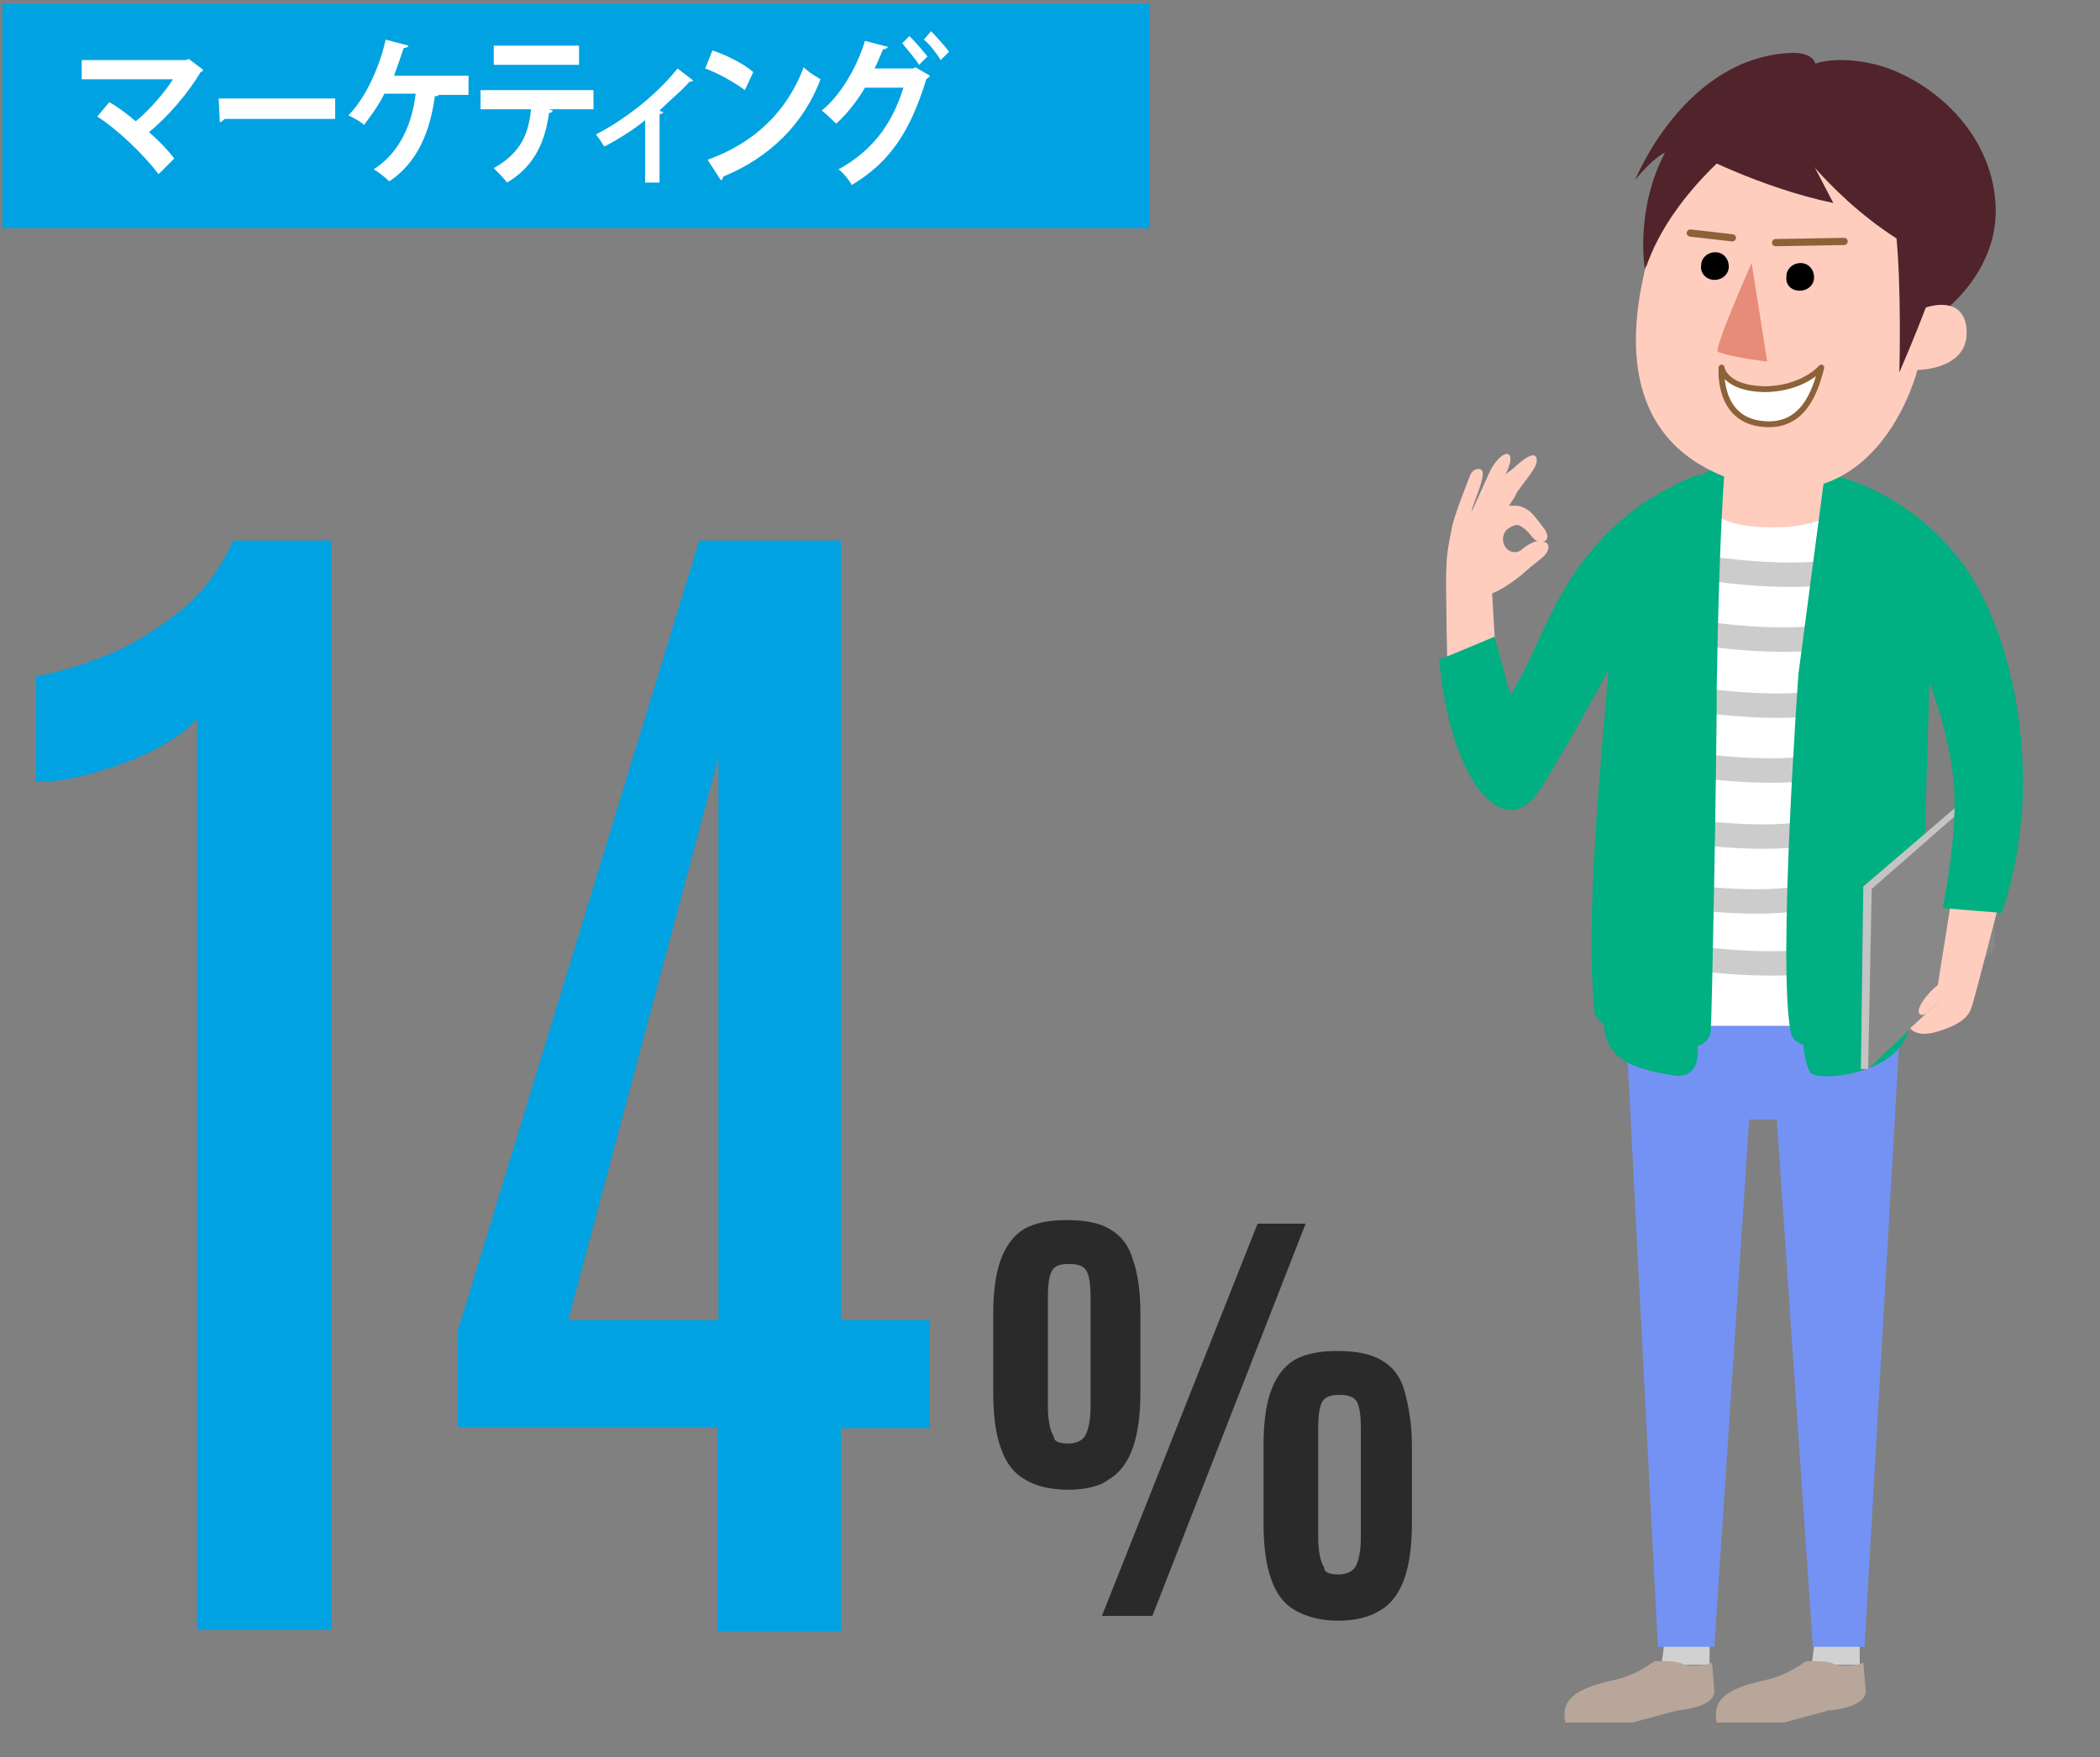 <?xml version="1.0" encoding="utf-8"?>
<!-- Generator: Adobe Illustrator 25.4.1, SVG Export Plug-In . SVG Version: 6.00 Build 0)  -->
<svg version="1.1" id="レイヤー_1" xmlns="http://www.w3.org/2000/svg" xmlns:xlink="http://www.w3.org/1999/xlink" x="0px"
	 y="0px" width="174.8px" height="146.3px" viewBox="0 0 174.8 146.3" style="enable-background:new 0 0 174.8 146.3;"
	 xml:space="preserve">
<rect x="0" y="0" width="174.8" height="146.3" fill="#808080" stroke="none"/>
<style type="text/css">
	.st0{enable-background:new    ;}
	.st1{fill:#00A2E2;}
	.st2{fill:#2A2A2A;stroke:#2A2A2A;stroke-width:0.65;stroke-miterlimit:10;}
	.st3{fill:#FFFFFF;}
	.st4{fill:#D1D1D1;}
	.st5{fill:#B8A69B;}
	.st6{fill:#FFCDBE;}
	.st7{fill:#7492F3;}
	.st8{fill:none;stroke:#CCCCCC;stroke-width:2.032;stroke-miterlimit:10;}
	.st9{fill:#00AF82;}
	.st10{fill:#888888;}
	.st11{fill:#C4C4C4;}
	.st12{fill:#51232B;}
	.st13{fill:none;stroke:#8C6239;stroke-width:0.602;stroke-linecap:round;stroke-miterlimit:10;}
	.st14{fill:#FFFFFF;stroke:#8C6239;stroke-width:0.486;stroke-linecap:round;stroke-linejoin:round;stroke-miterlimit:10;}
	.st15{fill:#E68C78;}
</style>
<g class="st0">
	<path class="st1" d="M16.4,135.7V59.8c-0.8,1-2,1.8-3.7,2.7c-1.6,0.8-3.3,1.4-5.1,1.9S4.3,65.1,3,65.1v-8.8c1.8-0.3,3.8-0.9,6-1.8
		c2.2-0.9,4.2-2.2,6.1-3.7c1.9-1.6,3.3-3.5,4.3-5.8h8.2v90.7H16.4z"/>
	<path class="st1" d="M59.7,135.7v-16.9H38.1v-8L58.2,45H70v64.9h7.4v9H70v16.9H59.7V135.7z M47.3,109.9h12.5V63.1L47.3,109.9z"/>
</g>
<g>
	<path class="st2" d="M88.9,123.7c-1.4,0-2.6-0.3-3.4-0.8c-0.9-0.5-1.5-1.3-1.9-2.5c-0.4-1.1-0.6-2.6-0.6-4.5v-6.5
		c0-1.8,0.2-3.3,0.6-4.4s1-1.9,1.8-2.4c0.9-0.5,2-0.7,3.4-0.7s2.6,0.2,3.4,0.7c0.9,0.5,1.5,1.3,1.8,2.4c0.4,1.1,0.6,2.6,0.6,4.4v6.5
		c0,1.9-0.2,3.3-0.6,4.5c-0.4,1.1-1,2-1.9,2.5C91.5,123.4,90.3,123.7,88.9,123.7z M88.9,120.5c0.8,0,1.4-0.3,1.7-0.8
		c0.3-0.5,0.5-1.4,0.5-2.6v-9c0-1.2-0.1-2-0.4-2.5s-0.9-0.7-1.7-0.7c-0.9,0-1.4,0.2-1.7,0.7c-0.3,0.5-0.4,1.3-0.4,2.5v9
		c0,1.2,0.2,2.1,0.5,2.6C87.5,120.3,88.1,120.5,88.9,120.5z M92.2,134.2l12.7-32h3.3l-12.5,32H92.2z M111.4,134.6
		c-1.4,0-2.5-0.3-3.4-0.8s-1.5-1.3-1.9-2.5c-0.4-1.1-0.6-2.6-0.6-4.5v-6.5c0-1.8,0.2-3.3,0.6-4.4s1-1.9,1.8-2.4
		c0.9-0.5,2-0.7,3.4-0.7c1.5,0,2.6,0.2,3.5,0.7s1.5,1.3,1.8,2.4s0.6,2.6,0.6,4.4v6.5c0,1.9-0.2,3.3-0.6,4.5c-0.4,1.1-1,2-1.9,2.5
		C113.9,134.3,112.8,134.6,111.4,134.6z M111.4,131.4c0.8,0,1.4-0.3,1.7-0.8c0.3-0.5,0.5-1.4,0.5-2.6v-9c0-1.2-0.1-2-0.4-2.5
		s-0.9-0.7-1.7-0.7c-0.8,0-1.4,0.2-1.7,0.7c-0.3,0.5-0.4,1.3-0.4,2.5v9c0,1.2,0.2,2.1,0.5,2.6C110,131.2,110.6,131.4,111.4,131.4z"
		/>
</g>
<rect x="0.2" y="0.3" class="st1" width="95.5" height="18.7"/>
<g>
	<g class="st0">
		<path class="st3" d="M16.9,5.8c0,0.1-0.1,0.2-0.2,0.2c-1,1.7-2.7,3.7-4.3,5c0.7,0.6,1.6,1.5,2.1,2.2l-1.3,1.3
			c-1.3-1.7-3.4-3.7-5.1-4.8l1-1.2c0.7,0.4,1.5,1,2.2,1.6c1.2-1,2.4-2.4,3.1-3.5H6.8V5h8.7l0.2-0.1L16.9,5.8z"/>
		<path class="st3" d="M18.2,8.2h9.7v1.7h-9.2c-0.1,0.1-0.2,0.2-0.4,0.3L18.2,8.2z"/>
		<path class="st3" d="M39,6.3v1.6h-2.5C36.5,8,36.4,8,36.2,8c-0.4,2.9-1.4,5.5-3.8,7.1c-0.3-0.3-0.9-0.8-1.3-1
			c2.2-1.4,3.2-3.8,3.5-6.3H32c-0.5,1-1.1,1.8-1.7,2.6C30,10.1,29.4,9.8,29,9.6c1.4-1.4,2.6-4,3.1-6.3L34,3.8C34,3.9,33.8,4,33.6,4
			c-0.2,0.6-0.5,1.5-0.8,2.3H39z"/>
		<path class="st3" d="M49.4,9.1h-3.7L46,9.2c0,0.1-0.1,0.2-0.3,0.2c-0.3,2.2-1.1,4.4-3.5,5.8c-0.2-0.3-0.8-0.9-1.1-1.2
			c2.3-1.3,2.9-2.9,3.1-4.9H40V7.5h9.4V9.1z M48.2,5.4h-7.1V3.8h7.1V5.4z"/>
		<path class="st3" d="M57.7,6.7c-0.1,0.1-0.2,0.1-0.3,0.1c-0.7,0.8-1.7,1.6-2.5,2.4c0.1,0.1,0.2,0.1,0.3,0.1c0,0.1-0.1,0.2-0.3,0.2
			v5.7h-1.2V10c-0.8,0.7-2.4,1.7-3.4,2.2c-0.2-0.3-0.5-0.8-0.7-1c3.8-2,6.1-4.6,6.8-5.5L57.7,6.7z"/>
		<path class="st3" d="M59.3,4.2c1.2,0.4,2.6,1.1,3.4,1.8L62,7.5c-0.8-0.6-2.2-1.4-3.3-1.8L59.3,4.2z M58.9,13.3
			c3.9-1.4,6.6-4,8-7.7c0.4,0.4,0.9,0.7,1.4,1c-1.4,3.7-4.2,6.5-8.1,8.1c0,0.1-0.1,0.3-0.2,0.3L58.9,13.3z"/>
		<path class="st3" d="M77.4,6.3c0,0.1-0.2,0.2-0.3,0.3c-1.4,4.6-3.2,7-6.2,8.8c-0.2-0.4-0.7-1-1.1-1.3c2.7-1.5,4.4-3.6,5.4-6.8H72
			c-0.6,1-1.4,2.1-2.4,3c-0.3-0.3-0.8-0.8-1.2-1.1C69.9,8,71.3,5.7,72,3.4l1.9,0.5c0,0.1-0.2,0.2-0.4,0.2c-0.2,0.5-0.5,1.2-0.7,1.6
			H76l0.2-0.1L77.4,6.3z M75.7,3c0.5,0.5,1.1,1.2,1.5,1.7l-0.7,0.7c-0.3-0.5-1-1.3-1.4-1.8L75.7,3z M77.5,2.6
			C78,3.1,78.6,3.8,79,4.3L78.3,5c-0.3-0.5-0.9-1.3-1.4-1.7L77.5,2.6z"/>
	</g>
</g>
<g>
	<polygon class="st4" points="154.8,138.6 154.8,136.3 151.1,136.3 150.8,138.6 	"/>
	<polygon class="st4" points="142.3,138.6 142.3,136.3 138.6,136.3 138.3,138.6 	"/>
	<path class="st5" d="M142.5,138.4c-0.5,0.3-2,0.4-2.5,0.1c-0.6-0.3-2.3-0.2-2.3-0.2l0,0c-0.8,0.6-2,1.3-3.5,1.6
		c-3.1,0.7-4.3,1.6-3.9,3.5h5.6l3.7-1c0,0,3.1-0.2,3.1-1.6C142.6,139.5,142.5,138.4,142.5,138.4z"/>
	<path class="st5" d="M155.1,138.4c-0.5,0.3-2,0.4-2.5,0.1c-0.6-0.3-2.3-0.2-2.3-0.2l0,0c-0.8,0.6-2,1.3-3.5,1.6
		c-3.1,0.7-4.3,1.6-3.9,3.5h5.6l3.7-1c0,0,3.1-0.2,3.1-1.6C155.2,139.5,155.1,138.4,155.1,138.4z"/>
	<path class="st6" d="M124.2,49.4c0,0,0.9-0.3,2.4-1.5c0.8-0.7,0.8-0.7,1.8-1.5c0.7-0.6,0.6-1.3,0-1.3c0,0,0,0,0,0
		c0.6-0.1,0.5-0.7-0.1-1.4c-0.5-0.6-0.9-1.4-2-1.6c-0.2,0-0.5,0-0.7,0c0.2-0.3,0.5-0.7,0.6-1c0.5-0.8,1.6-2,1.7-2.6
		c0.1-0.6-0.2-1-1.5,0.1c-0.3,0.3-0.7,0.6-1.1,0.9c0.2-0.3,0.3-0.7,0.4-1c0.2-1.1-0.7-0.9-1.5,0.4c-0.1,0.1-1.6,3.5-1.7,3.7
		c0-0.4,0.8-2.1,0.9-2.9c0.2-1-0.8-0.7-1-0.2c0,0-1.2,3-1.5,4.2c-0.4,1.9-0.5,2.8-0.5,3.5c-0.1,0.8,0.1,9.5,0.1,9.5l4-2.3
		L124.2,49.4z M125.9,43.8c0.4-0.2,0.7-0.1,1.3,0.5c0.6,0.7,0.6,0.8,1.1,0.7c-0.4,0-1,0.2-1.7,0.8c-0.5,0.4-1.5,0.1-1.5-1
		C125.2,44.3,125.3,44.1,125.9,43.8z"/>
	<polygon class="st7" points="145.6,93.2 147.9,93.2 150.9,137.1 155.2,137.1 158.2,84.8 135.3,84.8 138,137.1 142.7,137.1 	"/>
	<rect x="138.2" y="41.8" class="st3" width="18.7" height="43.6"/>
	<path class="st8" d="M142.1,47.3c0,0,6.2,1,10.6,0.3"/>
	<path class="st8" d="M141.5,52.7c0,0,6.2,1,10.6,0.3"/>
	<path class="st8" d="M141,58.2c0,0,6.2,1,10.6,0.3"/>
	<path class="st8" d="M140.4,63.6c0,0,6.2,1,10.6,0.3"/>
	<path class="st8" d="M139.8,69.1c0,0,6.2,1,10.6,0.3"/>
	<path class="st8" d="M139.2,74.5c0,0,6.2,1,10.6,0.3"/>
	<path class="st8" d="M140.4,79.7c0,0,6.2,0.9,10.6,0.3"/>
	<path class="st6" d="M142.1,41.9c0,0,0.2,2,5.4,2c5.3,0,5.5-2,5.5-2l-0.9-1.8l-0.4-4h-7.5l-0.6,3.4L142.1,41.9z"/>
	<path class="st9" d="M136.9,41.8c-7.6,5.3-8.5,12.3-11.2,16l-1.3-4.8c0,0-3.5,1.5-4.6,1.9c0.8,9.5,5.1,15.4,8.2,11.1
		c1.3-1.8,5.9-10.2,5.9-10.2c-0.8,9.2-1.9,20.8-1.2,28.3c0,0.4,0.3,0.8,0.8,1.2c0.2,3.1,2.8,3.7,5.6,4.2c2.1,0.4,2.3-1.3,2.2-2.4
		c0.6-0.2,1.1-0.7,1.1-1.3c0.1-1.1,0.5-22.5,0.5-28.7c0.2-13.2,0.7-18.6,0.7-18.6l-1.9,1C140.7,39.5,137.7,41.3,136.9,41.8z"/>
	<path class="st9" d="M163.5,47.1c-4.9-6.7-11.6-7.7-11.6-7.7l-2.2,16.7c0,0-1.8,24.9-0.6,30c0.1,0.4,0.5,0.7,1,0.9
		c0.1,0.7,0.2,1.7,0.6,2.3c0.6,0.8,7.9,0.2,8.3-4.2c0.4-0.3,0.6-0.7,0.7-1.1c0.2-2.5,0.9-27.1,0.9-27.1S165.8,50.4,163.5,47.1z"/>
	<polygon class="st10" points="166,79 155.5,89 154.9,89 155.1,73.8 166.2,64.3 	"/>
	<polygon class="st11" points="164.6,66.3 164.9,65.4 155.1,73.8 154.9,89 155.5,89 155.8,74 	"/>
	<path class="st12" d="M136.9,22.3c0,0-0.8-4.9,1.7-9.6c0,0-1,0.4-2.5,2.3c0,0,4.1-10.3,13.1-10.6c1.8,0,1.9,0.9,1.9,0.9
		s2-0.8,5.5,0.2c4.2,1.3,9.1,5.4,9.5,11.4c0.4,5.9-4.8,9.4-4.8,9.4l-2.2,3l-1.2,2.2l-1,0.8"/>
	<path class="st6" d="M140.7,14.4c0,0-2.7,3.1-3.9,8.6c-1.2,5.5-1.8,14.7,9,17.4c10.8,2.6,13.8-9.6,13.8-9.6s4.2,0,4.1-3.2
		c-0.1-3.2-3.4-2-3.4-2c-0.9,2.4-2.2,5.4-2.2,5.4s0.2-7.3-0.3-11.8l0.5-1c0,0-2.8,2.6-3.3-2.6c-0.6-5.9-7.2-2.8-7.2-2.8
		S144.7,8.6,140.7,14.4z"/>
	<line class="st13" x1="147.8" y1="20.2" x2="153.5" y2="20.1"/>
	<line class="st13" x1="144.2" y1="19.8" x2="140.7" y2="19.4"/>
	<path class="st12" d="M144.9,7.9c2,2.2-2.5-2.6,2.3,2.3c0,0,2.2,6.5,1.6,0.9c0,0,3.8,5.8,10.3,9.5l-0.7-11.1l-5.5-2.7"/>
	<path class="st12" d="M146.1,10.9c0,0-6.9,4.8-9.1,11.4c0,0,0.6-6.7,6.4-11.8C147.2,7.1,146.1,10.9,146.1,10.9z"/>
	<path class="st14" d="M151.6,30.6c0,0-1.5,1.8-4.8,1.8c-3.3-0.1-3.5-1.8-3.5-1.8s-0.4,4.4,3.5,4.7
		C150.1,35.6,151.1,32.6,151.6,30.6z"/>
	<path class="st15" d="M145.8,21.9c0,0-3.2,7.2-2.8,7.4c1.4,0.5,4.1,0.8,4.1,0.8L145.8,21.9z"/>
	<path d="M148.7,23c0-0.6,0.5-1.1,1.2-1.1c0.6,0,1.1,0.5,1.1,1.2c0,0.6-0.5,1.1-1.2,1.1C149.1,24.2,148.6,23.7,148.7,23z"/>
	<path d="M141.6,22.1c0-0.6,0.5-1.1,1.2-1.1c0.6,0,1.1,0.5,1.1,1.2c0,0.6-0.5,1.1-1.2,1.1C142,23.3,141.5,22.7,141.6,22.1z"/>
	<path class="st12" d="M140.8,12.6c0,0,5.6,3,11.8,4.3l-5-9.6"/>
	<path class="st6" d="M166.4,75.2c0,0-2,7.8-2.3,8.7c-0.3,0.9-1.2,1.5-2.9,2c-1.7,0.5-2.2-0.3-2.2-0.3l2.5-2.3c0,0-0.7,0.6-1.1,1
		c-0.4,0.4-1,0.2-0.5-0.7c0.5-0.9,1.4-1.6,1.4-1.6l1.4-8.8"/>
	<path class="st9" d="M163.5,47.1c3.7,5.3,5.3,13.5,4.8,20.5c-0.4,5.2-1.7,8.4-1.7,8.4l-4.9-0.4c0,0,1-4.6,1-8.9
		c0-4.6-2.1-9.9-2.1-9.9"/>
</g>
</svg>

